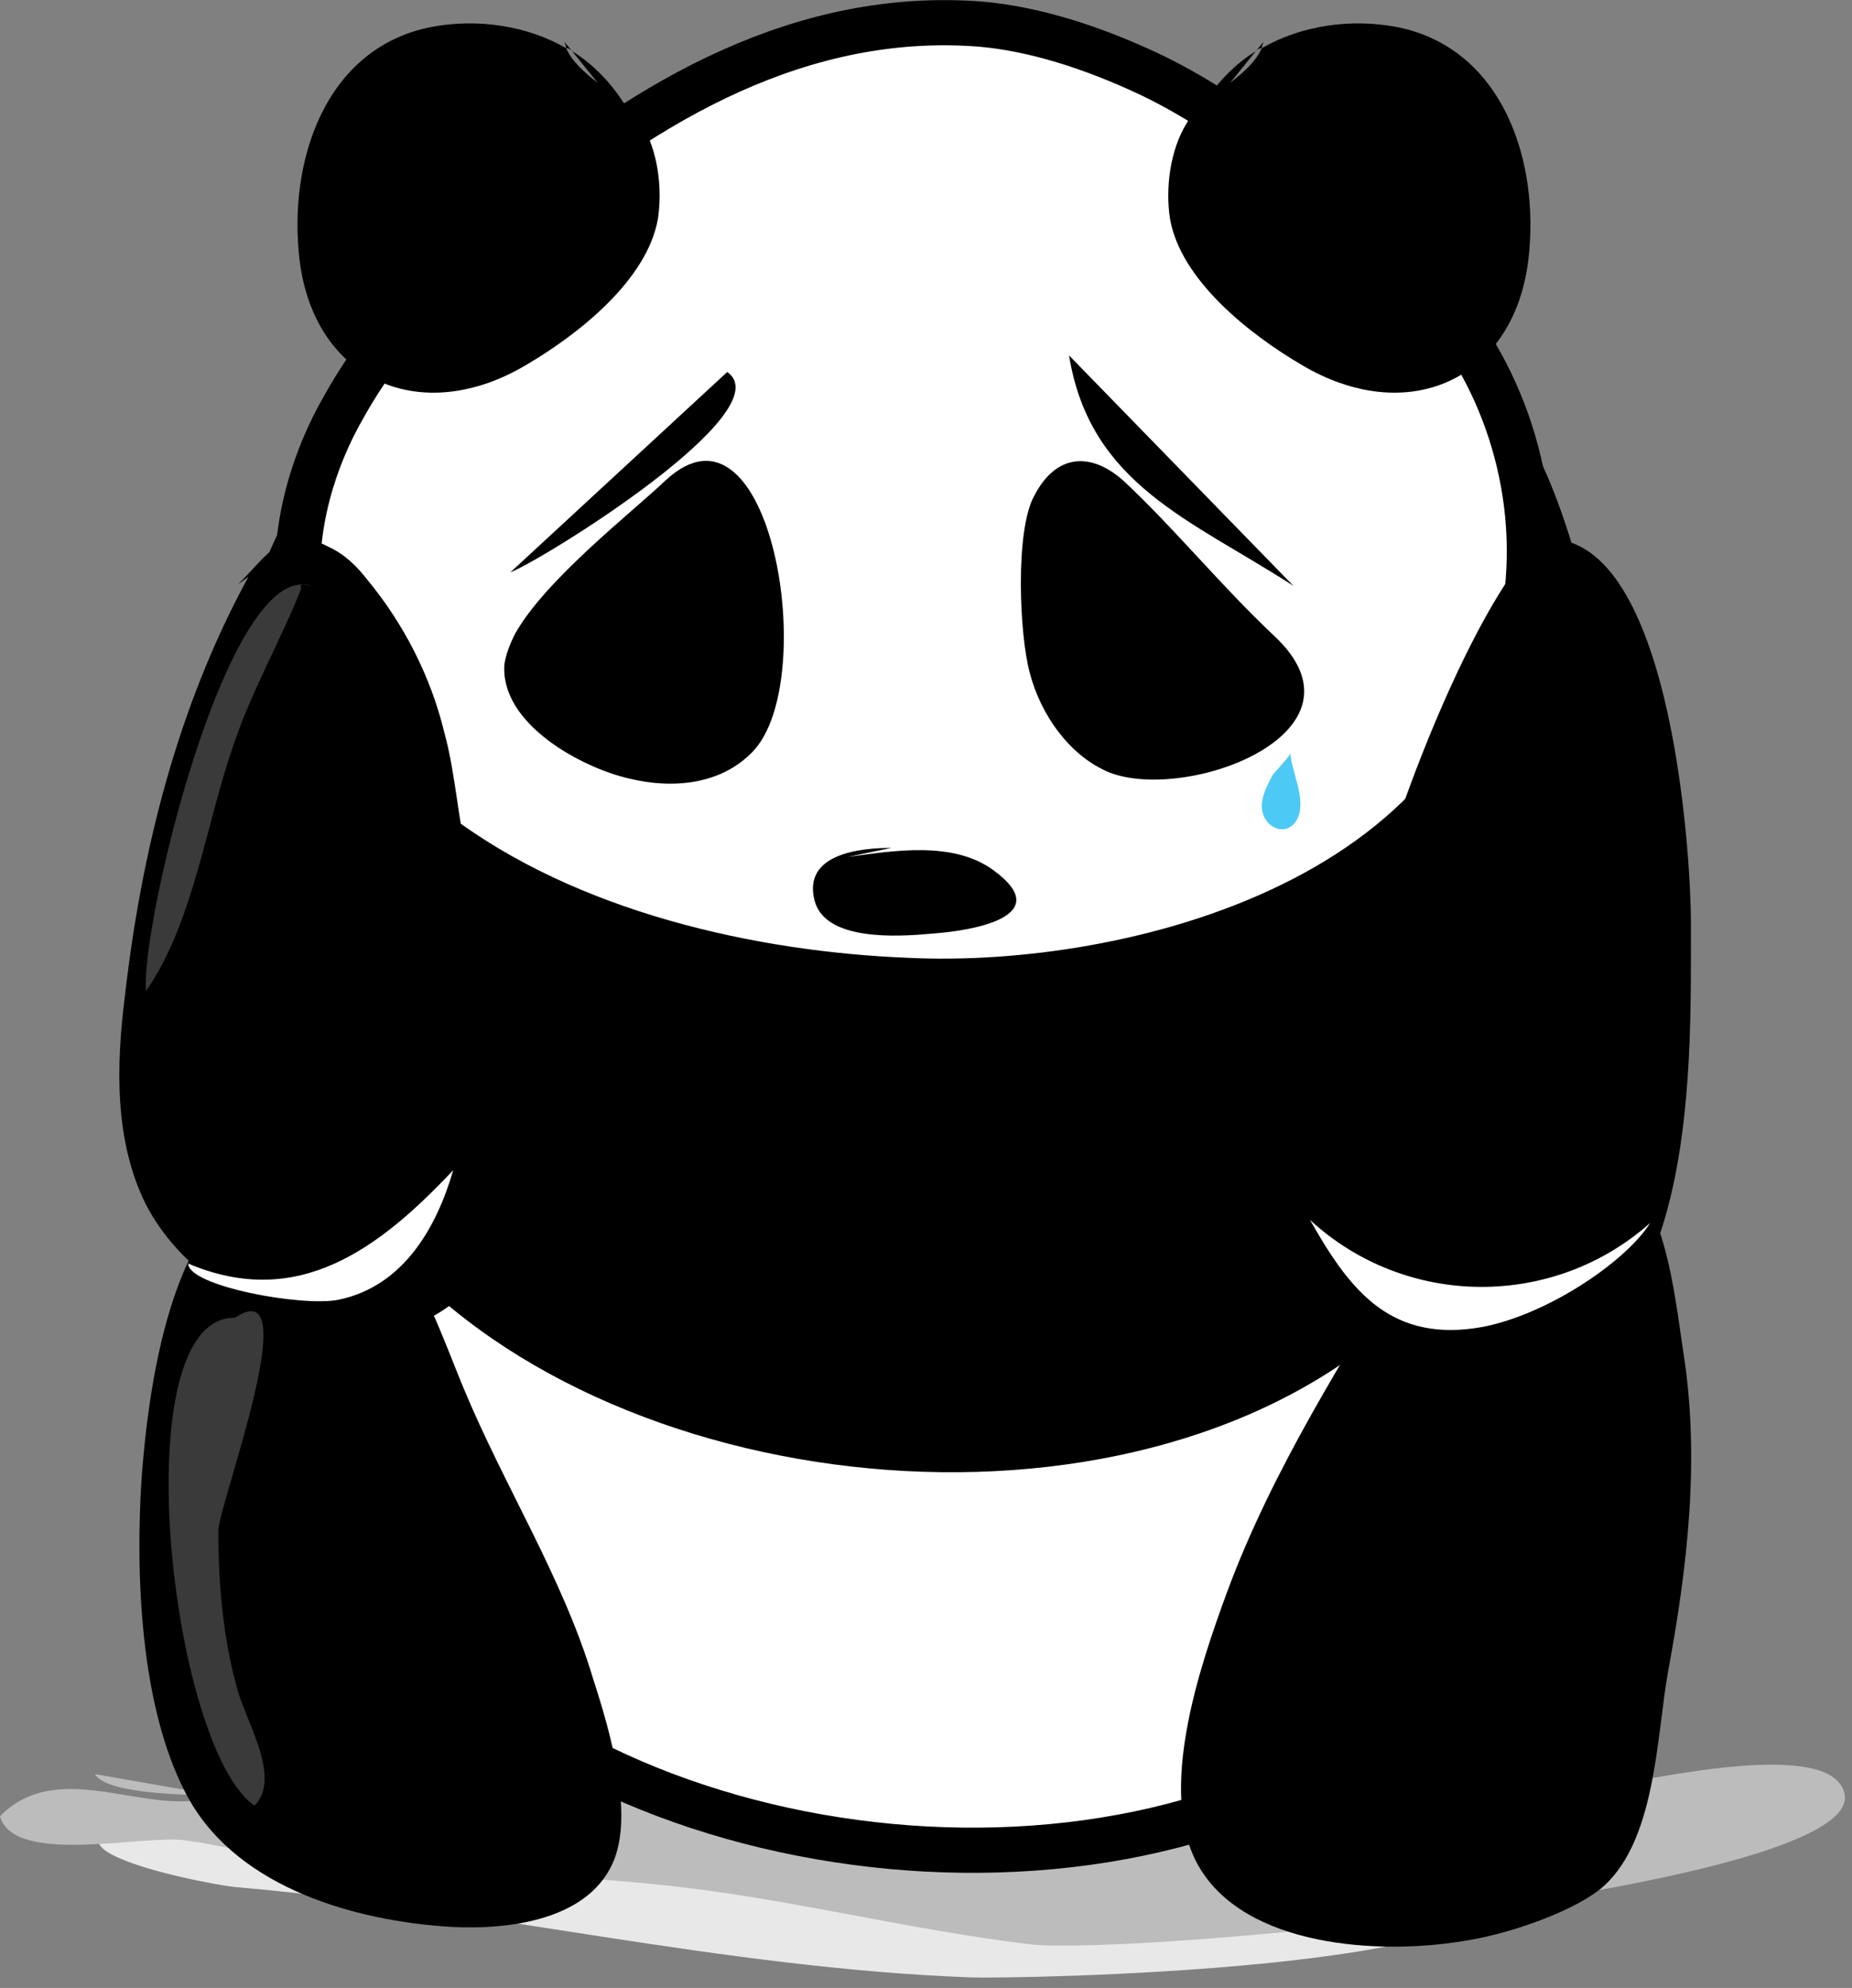 <?xml version="1.0" encoding="UTF-8" standalone="no"?>
<svg width="123px" height="132px" viewBox="0 0 123 132" version="1.1" xmlns="http://www.w3.org/2000/svg" xmlns:xlink="http://www.w3.org/1999/xlink" xmlns:sketch="http://www.bohemiancoding.com/sketch/ns">
    <rect x="0" y="0" width="123" height="132" fill="#808080" stroke="none"/>
    <!-- Generator: Sketch 3.2.2 (9983) - http://www.bohemiancoding.com/sketch -->
    <title>sadpanda</title>
    <desc>Created with Sketch.</desc>
    <defs></defs>
    <g id="Page-1" stroke="none" stroke-width="1" fill="none" fill-rule="evenodd" sketch:type="MSPage">
        <g id="Version-1" sketch:type="MSArtboardGroup" transform="translate(-668, -255)">
            <g id="sadpanda" sketch:type="MSLayerGroup" transform="translate(668, 256)">
                <path d="M17.9,121.2 C15.4,120.9 12.4,119.3 9.5,119.9 C1.1,121.5 13,124 15.6,124.3 C31.9,125.7 48.1,129.7 64.5,130.3 C67,130.4 101.8,129.9 99.7,123.9 C98.7,120.9 84.7,123.7 81.8,123.6 C72.9,123.6 64.3,124.3 55.5,122.5 C39.7,119.3 21.4,116.2 5.6,120.9" id="Shape" fill="#E8E8E8" sketch:type="MSShapeGroup"></path>
                <path d="M14.3,118.2 C10.2,119.9 4,115.5 0,119.6 C0.9,122.9 9.6,120.8 12.3,121.2 C16.9,121.8 21.4,123.6 26.3,123.5 C32.1,123.4 37.5,123.5 43.3,124.1 C51.8,124.9 60,127.1 68.4,128.1 C75.3,128.9 123.9,124.3 122.5,118.1 C121.7,114.4 110,117.1 107.2,117.5 C96,118.9 85.2,119.2 74,118.8 C60,118.2 45.7,117.5 31.6,117.5 C27.9,117.5 7.9,119.5 6.3,116.8" id="Shape" fill="#BCBCBC" sketch:type="MSShapeGroup"></path>
                <path d="M23.8,53.5 C11.3,67.7 16.2,95.5 28.3,108.1 C44,124.5 78.8,127.3 95.3,110.7 C107.4,98.6 108.8,82.4 107.1,66.1 C106.9,63.9 103.1,48.4 98.8,50.9" id="Shape" stroke="#000000" stroke-width="3" fill="#FFFFFF" sketch:type="MSShapeGroup"></path>
                <path d="M22.4,28.4 C9.9,42.6 14.8,70.4 26.9,83 C42.6,99.4 77.4,102.2 93.9,85.6 C106,73.4 107.4,57.3 105.8,41 C105.6,38.8 101.8,23.3 97.5,25.8" id="Shape" fill="#000000" sketch:type="MSShapeGroup"></path>
                <path d="M76.5,4 C83.1,7.2 88.4,12.3 93.9,17.4 C99,22.1 102.1,29.8 101.5,37.5 C100,58.9 74.8,64.8 60.3,64.1 C50,63.7 37.7,61 28.9,54.3 C24.1,50.7 20.2,44.9 19.8,38.3 C19.5,33.9 20.8,29.5 22.9,25.9 C25.7,20.9 29.8,16.9 33.9,13.4 C43.1,5.5 53.4,-0.3 65.1,0.6 C68.6,0.9 72.5,2.1 76.5,4 L76.5,4 Z" id="Shape" stroke="#000000" stroke-width="3" fill="#FFFFFF" sketch:type="MSShapeGroup"></path>
                <g id="Group" transform="translate(77, 0)" fill="#000000" sketch:type="MSShapeGroup">
                    <path d="M6.9,1.8 L6.4,2.4 C6.5,2.3 6.6,2.2 6.8,2.2 C6.8,2 6.9,1.9 6.9,1.8 L6.9,1.8 Z" id="Shape"></path>
                    <path d="M15.8,0.8 C12.7,0.2 9.4,0.7 6.8,2.2 C6.4,3.1 5.6,3.8 4.7,4.5 L6.4,2.4 C5.1,3.2 3.9,4.4 3,5.8 C2.5,6.2 2.1,6.7 1.8,7.2 C0.7,9 0.4,11.5 0.7,13.5 C1.4,17.6 6,21.2 9.4,23.2 C16.4,27.4 23.5,24.3 24.5,16.3 C25.3,9.7 22.8,2.2 15.8,0.8 L15.8,0.8 Z" id="Shape"></path>
                </g>
                <g id="Group" transform="translate(19, 0)" fill="#000000" sketch:type="MSShapeGroup">
                    <path d="M18.5,1.8 L19,2.4 C18.9,2.3 18.8,2.2 18.6,2.2 C18.6,2 18.5,1.9 18.5,1.8 L18.5,1.8 Z" id="Shape"></path>
                    <path d="M9.6,0.8 C12.7,0.2 16,0.7 18.6,2.2 C19,3.1 19.8,3.8 20.7,4.5 L19,2.4 C20.3,3.2 21.5,4.4 22.4,5.8 C22.9,6.2 23.3,6.7 23.6,7.2 C24.7,9 25,11.5 24.7,13.5 C24,17.6 19.4,21.2 16,23.2 C9,27.4 1.9,24.3 0.9,16.3 C0.1,9.7 2.6,2.2 9.6,0.8 L9.6,0.8 Z" id="Shape"></path>
                </g>
                <path d="M56.3,55.9 C59.3,55.5 63.3,54.8 66,56.8 C70.1,59.8 64.8,60.8 61.8,61 C59.6,61.2 54.8,61.5 54.1,58.8 C53.3,55.7 57.1,55.3 59.2,55.3" id="Shape" fill="#000000" sketch:type="MSShapeGroup"></path>
                <path d="M34.2,41.1 C36.2,37.5 42,33 44.2,30.9 C51.2,24.4 54.5,44.2 50,48.9 C47.9,51.1 44.7,51.4 41.8,50.7 C38.7,50 33.2,47.1 33.5,43.1 C33.6,42.5 33.8,41.9 34.2,41.1 L34.2,41.1 Z" id="Shape" fill="#000000" sketch:type="MSShapeGroup"></path>
                <path d="M84.6,41.2 C81.1,37.9 78.1,34.2 74.7,31 C72.4,28.9 70.1,29.2 68.7,31.9 C67.4,34.2 67.7,41.2 68.4,43.7 C69.1,46.4 71,49.2 73.7,50.3 C78.9,52.3 91.5,47.6 84.6,41.2 L84.6,41.2 Z" id="Shape" fill="#000000" sketch:type="MSShapeGroup"></path>
                <path d="M33.9,37 C36,36.2 52,26.3 48.3,23.7" id="Shape" fill="#000000" sketch:type="MSShapeGroup"></path>
                <path d="M71,22.6 C72.4,31.2 79.1,33.5 85.9,37.9" id="Shape" fill="#000000" sketch:type="MSShapeGroup"></path>
                <path d="M16.5,37.3 C11.8,45.9 9.4,55.5 8.3,65.1 C7.7,69.8 7.6,74.8 9.7,79 C11.8,83 15.8,85.7 20.1,86.9 C23.1,87.7 26.5,87.8 29.1,86.2 C32.5,84.2 33.9,80 34.4,76.1 C34.9,71.6 34.5,67 33.2,62.7 C32.6,60.7 31.7,58.7 31.2,56.6 C30.4,53.6 30.3,50.5 29.5,47.6 C28.6,43.9 26.8,40.4 24.4,37.5 C23.7,36.6 22.9,35.8 21.8,35.3 C18.8,33.7 17.7,36 15.8,37.8" id="Shape" fill="#000000" sketch:type="MSShapeGroup"></path>
                <path d="M102.4,34.8 C94.7,41.2 76.1,94.4 98.6,91.5 C112.8,89.6 112.3,70.9 112.3,60.3 C112.3,55.4 110.9,34 102.4,34.8 L102.4,34.8 Z" id="Shape" fill="#000000" sketch:type="MSShapeGroup"></path>
                <path d="M39.4,110.5 C37.4,103.8 33.5,97.7 30.8,91.2 C29,86.9 25.9,77.4 20.3,76.9 L20.7,77.6 C20,77.2 19.2,77 18.3,77.2 C11.2,78.8 9.8,91.9 9.4,97.2 C9,103.5 9.3,112.2 12.3,118 C15.4,124.1 23,126.4 29.3,126.9 C32.9,127.2 38.5,126.8 40.5,123.1 C42.3,119.9 40.5,113.9 39.4,110.5 L39.4,110.5 Z" id="Shape" fill="#000000" sketch:type="MSShapeGroup"></path>
                <path d="M111.8,88.8 C111.2,84.9 110.6,78 106.8,75.9 L107.8,78.5 C101.1,77.1 98.2,74.6 93.8,81.7 C89.3,89.1 84.5,96.6 81.5,104.7 C79.7,109.6 76.8,118 79.6,122.9 C82.7,128.3 91.6,128.8 97.1,127.9 C99.9,127.5 104.1,126.1 106.2,124.5 C110,121.5 110,114.3 110.8,109.9 C112.1,102.9 112.9,95.8 111.8,88.8 L111.8,88.8 Z" id="Shape" fill="#000000" sketch:type="MSShapeGroup"></path>
                <path d="M12.5,82.9 C12.5,84.4 20.1,85.8 22.5,85.3 C26.8,84.4 29,80.5 30.1,76.7 C25.2,81.9 19.8,86 12.5,82.9 L12.5,82.9 Z" id="Shape" fill="#FFFFFF" sketch:type="MSShapeGroup"></path>
                <path d="M109.6,80.2 C107.9,82.9 102.3,86.6 97.9,87.2 C92.1,88 89.5,84.4 87,80 C93.4,85.9 103.2,85.9 109.6,80.2 L109.6,80.2 Z" id="Shape" fill="#FFFFFF" sketch:type="MSShapeGroup"></path>
                <path d="M20.6,37.9 C15.1,36.2 9.3,60.6 9.7,64.8 C12.9,60.2 13.7,53.5 15.6,48.2 C16.8,44.7 18.7,41.4 20,38.1 C19.8,37.5 20.9,38 20.6,37.9 L20.6,37.9 Z" id="Shape" fill="#3A3A3A" sketch:type="MSShapeGroup"></path>
                <path d="M15.6,86.5 C8.1,86.4 11.3,115 16.9,118.9 C18.7,117.1 16.4,113.4 15.8,111.3 C14.8,107.8 14.5,104.1 14.5,100.6 C14.6,98.7 20.4,83.3 15.6,86.5 L15.6,86.5 Z" id="Shape" fill="#3A3A3A" sketch:type="MSShapeGroup"></path>
                <path d="M85.7,49 C85.7,49.2 84.7,50.2 84.5,50.5 C84.2,51.1 83.8,51.8 83.8,52.5 C83.8,54.1 85.8,54.8 86.3,53 C86.6,51.7 85.8,50.3 85.7,49 L85.7,49 Z" id="Shape" fill="#4CC9F5" sketch:type="MSShapeGroup"></path>
            </g>
        </g>
    </g>
</svg>